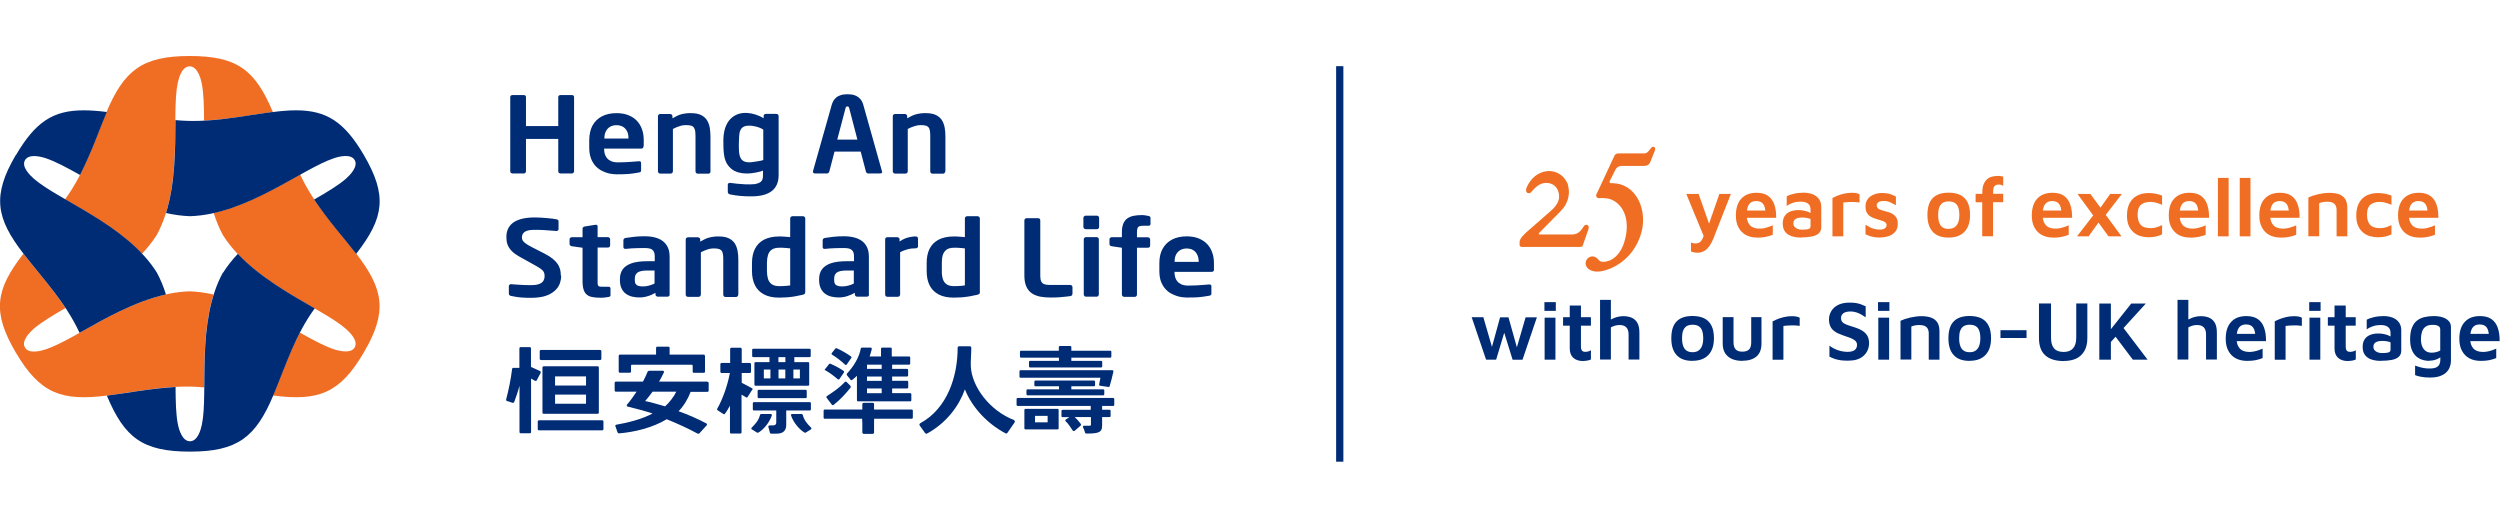 
<svg xmlns="http://www.w3.org/2000/svg" viewBox="0 0 265.6 55" height="55">
  <defs>
    <style>
      .cls-1 {
        fill: #002c76;
      }

      .cls-1, .cls-2 {
        stroke-width: 0px;
      }

      .cls-2 {
        fill: #f06e23;
      }
    </style>
  </defs>
  <g>
    <g>
      <g>
        <path class="cls-2" d="M180.36,26.85c-.13,0-.26-.01-.39-.04-.12-.02-.23-.06-.32-.1v-.94c.09.03.17.05.25.07s.16.02.25.02c.17,0,.31-.04.43-.12.11-.08.21-.21.3-.38.08-.17.15-.39.2-.65l.02.61-1.95-4.72h1.31l1.18,3.36h-.14l1.17-3.36h1.22l-1.84,4.69c-.16.4-.33.71-.51.94-.18.23-.37.39-.57.48-.2.09-.39.14-.59.14Z"/>
        <path class="cls-2" d="M186.68,25.24c-.45,0-.85-.09-1.19-.27-.34-.18-.6-.45-.79-.8-.19-.35-.28-.77-.28-1.27,0-.79.19-1.39.58-1.8.38-.41.92-.62,1.62-.62.5,0,.91.11,1.21.32.31.22.53.52.67.92.14.4.21.87.2,1.42h-3.54l-.09-.77h2.72l-.22.32c-.01-.47-.09-.81-.25-1.02-.15-.2-.4-.31-.74-.31-.21,0-.39.05-.54.14-.15.09-.27.25-.35.46-.08.22-.12.51-.12.89,0,.47.11.82.34,1.07.22.25.57.37,1.03.37.19,0,.37-.02.54-.06.17-.04.33-.09.48-.14.15-.05.27-.1.38-.15v1c-.21.09-.45.16-.72.22-.27.06-.58.09-.92.09Z"/>
        <path class="cls-2" d="M191.34,25.24c-.25,0-.5-.02-.73-.07-.23-.05-.44-.13-.62-.24s-.33-.26-.43-.46c-.11-.19-.16-.44-.16-.73s.06-.56.19-.77c.13-.21.31-.37.56-.48.24-.11.55-.17.9-.17.22,0,.42.02.61.06.19.04.36.09.51.16.15.07.28.14.37.22l.08.63c-.13-.08-.29-.15-.49-.2-.2-.05-.41-.08-.64-.08-.32,0-.56.05-.72.15-.16.1-.24.26-.24.47,0,.15.04.27.13.37.08.1.19.17.33.22.13.05.27.08.42.08.33,0,.57-.02.72-.07.15-.04.22-.14.22-.29v-1.78c0-.29-.09-.51-.28-.64-.19-.13-.45-.2-.79-.2-.26,0-.53.04-.8.13-.27.09-.49.2-.66.34v-1.03c.16-.1.41-.19.74-.27.33-.08.68-.12,1.05-.12.16,0,.32.01.5.04s.34.08.5.14c.16.07.31.16.44.27.13.12.24.26.32.44.08.18.12.39.12.64v2.14c0,.28-.09.5-.27.66-.18.16-.43.27-.75.33-.32.06-.7.1-1.14.1Z"/>
        <path class="cls-2" d="M194.68,25.11v-4.07c.09-.05.24-.13.45-.22.21-.09.46-.17.75-.24.28-.07.57-.1.86-.1.22,0,.39.01.52.05.13.03.23.07.3.12v.86c-.12-.02-.26-.03-.41-.04-.15-.01-.31-.01-.47-.01-.16,0-.32,0-.46.02-.15.01-.28.03-.39.04v3.59h-1.15Z"/>
        <path class="cls-2" d="M199.69,25.24c-.33,0-.61-.04-.84-.1-.23-.07-.45-.15-.66-.25v-1.02c.14.09.29.17.44.26.15.08.32.14.5.19.18.05.37.07.58.07.24,0,.42-.04.54-.14.12-.09.18-.2.18-.34s-.05-.22-.14-.29c-.09-.07-.21-.13-.35-.17-.15-.05-.3-.1-.46-.14-.15-.04-.3-.09-.46-.15-.15-.06-.3-.14-.42-.24-.13-.1-.23-.23-.3-.39-.08-.16-.11-.35-.11-.58,0-.27.05-.5.16-.68.11-.18.25-.34.43-.45.18-.11.37-.2.58-.25.21-.05.42-.07.62-.07.35.01.62.05.84.12.21.07.41.16.6.26v.92c-.2-.11-.41-.22-.61-.31-.2-.09-.43-.14-.68-.14-.24,0-.42.04-.55.12-.13.08-.2.19-.2.34,0,.12.04.23.12.31.08.08.18.14.31.18.13.04.27.08.42.12.15.04.31.09.47.14.16.05.31.12.45.22.14.1.25.22.34.38.09.16.13.37.13.63,0,.35-.1.63-.28.84-.18.21-.42.37-.71.46-.29.09-.6.14-.92.14Z"/>
        <path class="cls-2" d="M207.02,25.24c-.75,0-1.31-.2-1.69-.62-.38-.41-.56-1.01-.56-1.78,0-.83.19-1.43.58-1.81.38-.38.94-.56,1.67-.56.51,0,.93.09,1.27.26.34.17.59.44.76.79.17.35.25.79.25,1.32,0,.77-.2,1.37-.59,1.78-.39.41-.95.62-1.68.62ZM207.02,24.31c.27,0,.48-.06.65-.18.17-.12.29-.29.37-.5.08-.22.12-.48.12-.78,0-.34-.04-.62-.12-.83-.08-.21-.21-.37-.37-.47-.17-.1-.38-.15-.64-.15s-.48.05-.65.16c-.16.11-.28.27-.36.48-.08.22-.11.49-.11.82,0,.48.09.84.26,1.09.17.25.46.37.85.37Z"/>
        <path class="cls-2" d="M210.59,25.11v-3.62h-.7v-.89h.71v-.14c0-.31.03-.56.1-.77.07-.21.16-.38.27-.51.11-.13.24-.24.38-.31.14-.07.29-.11.45-.14.16-.02.32-.04.47-.04.09,0,.19,0,.29.02.1.01.19.03.26.05v1c-.05-.05-.11-.08-.18-.11s-.15-.04-.25-.04c-.08,0-.17,0-.24.02-.08.01-.15.05-.21.1-.06.05-.11.12-.14.22-.03.09-.05.22-.05.38v.26h1.07v.89h-1.08v3.62h-1.15Z"/>
        <path class="cls-2" d="M218.12,25.24c-.45,0-.85-.09-1.19-.27-.34-.18-.6-.45-.79-.8-.19-.35-.28-.77-.28-1.27,0-.79.19-1.39.58-1.8.38-.41.92-.62,1.62-.62.5,0,.91.11,1.21.32.31.22.53.52.67.92.14.4.21.87.2,1.42h-3.54l-.09-.77h2.72l-.22.32c-.01-.47-.09-.81-.25-1.02-.15-.2-.4-.31-.74-.31-.21,0-.39.05-.54.14-.15.09-.27.25-.35.46-.08.22-.12.51-.12.89,0,.47.11.82.34,1.07.22.25.57.37,1.03.37.19,0,.37-.02.54-.06.17-.04.33-.09.48-.14.15-.05.27-.1.38-.15v1c-.21.09-.45.16-.72.22-.27.06-.58.09-.92.09Z"/>
        <path class="cls-2" d="M223.22,23.26l-1.33,1.85h-1.23l2-2.59.55.74ZM225.39,25.11h-1.38l-3.3-4.51h1.37l3.31,4.51ZM222.85,22.49l1.34-1.89h1.24l-2.05,2.66-.54-.77Z"/>
        <path class="cls-2" d="M228.29,25.21c-.3,0-.59-.04-.87-.12-.28-.08-.53-.22-.74-.4-.22-.18-.39-.42-.52-.71-.13-.29-.19-.65-.19-1.06s.06-.81.18-1.11c.12-.31.29-.55.5-.75.21-.19.46-.33.74-.42.28-.09.58-.13.89-.13.24,0,.49.02.74.07s.48.12.68.2v.98c-.21-.09-.41-.16-.62-.22-.21-.06-.42-.09-.64-.09-.42,0-.75.11-.99.31-.24.21-.35.55-.35,1.03s.11.85.32,1.09c.21.24.57.36,1.07.36.22,0,.44-.03.65-.1.21-.07.4-.15.56-.23v.99c-.21.1-.43.18-.66.23-.23.05-.48.08-.76.08Z"/>
        <path class="cls-2" d="M232.67,25.24c-.45,0-.85-.09-1.19-.27-.34-.18-.6-.45-.79-.8-.19-.35-.28-.77-.28-1.27,0-.79.19-1.39.58-1.8.39-.41.93-.62,1.62-.62.5,0,.91.11,1.21.32.31.22.53.52.67.92.14.4.21.87.2,1.42h-3.54l-.09-.77h2.72l-.22.32c-.01-.47-.09-.81-.25-1.02-.15-.2-.4-.31-.74-.31-.21,0-.39.05-.54.14-.15.09-.27.25-.35.46-.08.22-.12.51-.12.89,0,.47.11.82.34,1.07.22.25.57.37,1.03.37.19,0,.37-.02.54-.06.17-.04.33-.09.48-.14.15-.05.27-.1.38-.15v1c-.21.09-.45.16-.72.22s-.58.09-.92.09Z"/>
        <path class="cls-2" d="M236.77,25.11h-1.14v-6.21h1.14v6.21Z"/>
        <path class="cls-2" d="M239.09,25.11h-1.14v-6.21h1.14v6.21Z"/>
        <path class="cls-2" d="M242.29,25.24c-.45,0-.85-.09-1.19-.27-.34-.18-.6-.45-.79-.8-.19-.35-.28-.77-.28-1.27,0-.79.19-1.39.58-1.8.38-.41.92-.62,1.62-.62.5,0,.91.11,1.21.32.31.22.53.52.67.92.14.4.21.87.2,1.42h-3.54l-.09-.77h2.72l-.22.32c-.01-.47-.09-.81-.25-1.02-.16-.2-.4-.31-.74-.31-.2,0-.39.05-.54.14-.15.09-.27.25-.35.46-.08.22-.12.51-.12.89,0,.47.11.82.34,1.07.22.25.57.37,1.03.37.19,0,.37-.02.54-.06.17-.04.33-.09.48-.14.15-.05.27-.1.38-.15v1c-.21.09-.45.16-.72.22-.27.06-.58.09-.92.09Z"/>
        <path class="cls-2" d="M245.24,20.98c.13-.06.28-.12.45-.18.18-.06.37-.11.57-.16.21-.04.41-.08.62-.11.21-.03.41-.04.59-.04.42,0,.78.05,1.06.16.28.11.49.28.64.52.14.24.21.55.21.93v3.01h-1.14v-2.81c0-.11-.01-.22-.05-.33-.03-.1-.08-.2-.15-.28-.07-.08-.17-.14-.3-.19-.13-.04-.29-.07-.49-.07-.15,0-.31.01-.46.04-.16.03-.29.07-.4.12v3.51h-1.15v-4.13Z"/>
        <path class="cls-2" d="M252.65,25.21c-.3,0-.59-.04-.87-.12-.28-.08-.53-.22-.74-.4-.22-.18-.39-.42-.52-.71-.13-.29-.19-.65-.19-1.06s.06-.81.18-1.11c.12-.31.29-.55.5-.75s.46-.33.74-.42c.28-.09.58-.13.9-.13.24,0,.49.02.74.07.25.05.48.12.68.2v.98c-.21-.09-.41-.16-.62-.22-.21-.06-.42-.09-.64-.09-.42,0-.75.11-.99.31-.24.21-.35.55-.35,1.03s.11.85.32,1.09c.22.24.57.36,1.07.36.22,0,.44-.03.65-.1.21-.07.4-.15.56-.23v.99c-.21.1-.43.18-.66.23s-.48.08-.76.08Z"/>
        <path class="cls-2" d="M257.03,25.24c-.45,0-.85-.09-1.19-.27-.34-.18-.6-.45-.79-.8-.19-.35-.28-.77-.28-1.27,0-.79.19-1.39.58-1.8.39-.41.93-.62,1.62-.62.5,0,.91.11,1.21.32.31.22.53.52.67.92.14.4.21.87.2,1.42h-3.54l-.09-.77h2.72l-.22.32c-.01-.47-.09-.81-.25-1.02-.15-.2-.4-.31-.74-.31-.21,0-.39.05-.54.14-.15.09-.27.25-.35.46-.08.22-.12.51-.12.89,0,.47.11.82.34,1.07.22.25.57.37,1.03.37.19,0,.37-.02.54-.06.17-.04.33-.09.48-.14.15-.05.27-.1.38-.15v1c-.21.09-.45.16-.72.22s-.58.09-.92.09Z"/>
      </g>
      <g>
        <path class="cls-2" d="M168.79,24.14c0-.14-.12-.26-.26-.26-.03,0-.05,0-.08.01-.09.03-.13.08-.13.08h0s-.04.05-.04.05c-.04.05-.21.3-.21.3h0c-.18.25-.46.57-1.01.59h-3.5c-.07,0-.11-.09-.06-.14.48-.48.95-.97,1.43-1.45.38-.39.78-.76,1.13-1.18.37-.45.81-1.37.54-2.39,0-.03-.02-.06-.02-.09,0-.01,0-.02,0-.03h0c-.02-.08-.05-.15-.09-.22-.57-1.15-1.58-1.25-2-1.24-.06,0-.13,0-.19.02,0,0,0,0,0,0h0c-.94.12-1.67.77-2.07,1.64-.18.37-.08.55-.03.6.05.06.13.1.22.1.09,0,.16-.02.25-.12.02-.03.04-.05.07-.08.04-.05.1-.11.17-.19.1-.1.23-.23.39-.35,0,0,.13-.12.35-.22,0,0,0,0,0,0,.57-.29,1.65-.19,1.93.86.05.18.06.34.06.48,0,.49-.33.95-.62,1.25-.12.12-.27.25-.44.4-.78.68-2.49,2.18-2.49,2.18,0,0-.29.3-.29.3-.17.18-.36.43-.36.69v.28c0,.12.1.22.22.22h6.26c.11,0,.21-.07.24-.17,0,0,.6-1.7.6-1.72.02-.1.03-.17.03-.17h0s0-.01,0-.02Z"/>
        <path class="cls-2" d="M175.75,15.62s0,0-.01,0c0,0,0,0,0,0-.03-.02-.07-.03-.1-.03-.01,0-.03,0-.04,0,0,0,0,0,0,0-.11.02-.19.14-.3.28,0,0,0,0,0,0-.25.35-.43.42-.56.43h-2.84c-.16,0-.31.1-.38.24l-1.63,3.5s-.29.61-.29.61h0s-.11.28.15.38c.03,0,.07.02.12.02,0,0,.39-.03.78.02.94.09,2.01.95,2.16,2.58,0,.02,0,.04,0,.06,0,0,0,0,0,0,0,0,0,0,0,0,.07.72-.06,1.42-.25,2.01-.03.1-.06.19-.09.27,0,.02-.01.04-.02.05-.45,1.15-1.18,1.54-1.48,1.65-.18.06-.33.09-.43.11-.33.05-.53,0-.68-.17-.17-.21-.4-.39-.68-.39-.43,0-.77.39-.72.82.02.13.07.25.15.36.14.19.34.29.56.36.6.2,1.39-.03,1.96-.27,1.73-.74,2.95-2.31,3.33-4.15.03-.12.05-.25.06-.38.22-1.67-.45-3.64-2.12-4.31-.42-.17-.84-.21-1.28-.21-.19-.04-.1-.23-.1-.23h0c.2-.39.5-1,.59-1.17.13-.26.32-.43.73-.43h2.25c.54,0,.67-.23.75-.45.09-.21.45-1.12.45-1.12.03-.08.05-.16.05-.21,0-.02,0-.04,0-.05,0,0,0,0,0,0,0-.1-.05-.15-.08-.17Z"/>
      </g>
    </g>
    <g>
      <path class="cls-1" d="M157.88,38.21l-1.53-4.51h1.24l1.09,3.75-.35.04,1.04-3.78h.89l1.03,3.68h-.28l1.07-3.68h1.2l-1.53,4.51h-1.05l-1-3.22.2.05-.95,3.16h-1.06Z"/>
      <path class="cls-1" d="M164.08,33.03v-.93h1.21v.93h-1.21ZM164.1,38.21v-4.46h1.15v4.46s-1.15,0-1.15,0Z"/>
      <path class="cls-1" d="M168.22,38.36c-.47,0-.83-.12-1.08-.35-.25-.23-.37-.56-.37-1v-2.41h-.71v-.9h.71v-1.24h1.19v1.24h1.06v.9h-1.06v2.24c0,.18.04.32.11.41.07.09.2.13.38.13.1,0,.2-.02.3-.05.11-.03.19-.07.27-.12v.98c-.12.06-.25.1-.4.12-.14.02-.28.04-.4.04Z"/>
      <path class="cls-1" d="M169.99,38.21v-6.35h1.15v2.62l-.43-.27c.24-.18.52-.33.83-.45.31-.11.62-.17.93-.17.34,0,.64.06.9.17.25.12.45.3.59.55.14.25.21.59.21,1.02v2.87h-1.15v-2.67c0-.34-.08-.58-.24-.75-.16-.17-.4-.25-.72-.25-.16,0-.33.02-.49.07-.16.05-.31.11-.43.18v3.42h-1.15Z"/>
      <path class="cls-1" d="M179.81,38.34c-.75,0-1.31-.2-1.69-.62-.38-.41-.56-1-.56-1.78,0-.83.19-1.43.58-1.81.38-.38.94-.56,1.67-.56.51,0,.93.09,1.27.26.34.18.59.44.76.79.17.35.25.79.25,1.31,0,.78-.2,1.37-.59,1.78-.39.41-.95.62-1.68.62ZM179.81,37.42c.27,0,.48-.06.65-.18.17-.12.29-.29.37-.51.08-.22.12-.48.12-.78,0-.34-.04-.62-.12-.83-.08-.22-.21-.37-.37-.47-.17-.1-.38-.15-.64-.15s-.48.05-.65.16c-.16.11-.28.27-.36.48-.08.21-.11.49-.11.81,0,.48.09.84.26,1.09.18.25.46.38.85.38Z"/>
      <path class="cls-1" d="M185.11,38.34c-.42,0-.79-.07-1.1-.2-.31-.14-.55-.34-.73-.61-.17-.27-.26-.61-.26-1.03v-2.81h1.15v2.69c0,.34.08.58.23.74.15.16.39.24.71.24s.57-.08.72-.24c.15-.16.22-.41.22-.74v-2.69h1.09v2.81c0,.62-.18,1.08-.54,1.38-.36.3-.86.45-1.49.45Z"/>
      <path class="cls-1" d="M188.32,38.21v-4.07c.09-.05.24-.12.45-.21.21-.09.46-.17.75-.24.28-.07.57-.1.86-.1.22,0,.39.02.52.05.13.03.23.07.3.12v.86c-.12-.02-.26-.03-.41-.04-.15-.01-.31-.02-.47-.01-.16,0-.32.01-.46.02-.15.01-.28.03-.39.04v3.59h-1.15Z"/>
      <path class="cls-1" d="M196.42,38.32c-.31,0-.58-.01-.82-.04s-.46-.08-.65-.14c-.2-.07-.39-.15-.59-.25v-1.17c.25.2.55.36.89.48.34.12.69.18,1.05.18.33,0,.57-.07.74-.19.17-.13.25-.31.25-.56,0-.18-.07-.33-.2-.44-.14-.12-.32-.21-.54-.3-.22-.08-.47-.17-.74-.26-.19-.07-.37-.14-.55-.22-.18-.08-.34-.18-.48-.31-.14-.12-.26-.28-.34-.47-.08-.19-.13-.42-.13-.69,0-.22.04-.44.13-.65.09-.22.21-.41.39-.58.18-.17.4-.31.68-.41.28-.1.61-.15,1-.15.24,0,.46.01.64.04.18.03.36.07.53.13.17.06.34.13.53.22v1.17c-.15-.1-.3-.2-.46-.29-.16-.09-.34-.17-.52-.23-.18-.06-.38-.09-.59-.1-.22,0-.41.02-.56.07-.16.05-.28.14-.36.24-.09.11-.13.23-.13.38,0,.19.05.34.15.44.1.11.25.2.44.27.19.07.4.15.65.22.24.07.46.15.67.24.21.09.39.2.55.33.16.13.29.29.38.48.09.19.14.42.14.7,0,.34-.08.64-.24.92-.16.28-.39.5-.7.67-.31.17-.71.26-1.19.26Z"/>
      <path class="cls-1" d="M199.52,33.03v-.93h1.21v.93h-1.21ZM199.55,38.21v-4.46h1.15v4.46s-1.15,0-1.15,0Z"/>
      <path class="cls-1" d="M201.91,34.08c.13-.06.28-.12.45-.18.18-.06.37-.11.57-.16.21-.04.41-.08.62-.11.21-.03.41-.04.59-.04.42,0,.78.06,1.06.17.28.11.49.28.64.52.14.23.21.54.21.93v3h-1.14v-2.81c0-.11-.01-.22-.05-.33-.03-.1-.08-.2-.15-.28-.07-.08-.17-.14-.3-.19-.13-.04-.29-.07-.49-.07-.15,0-.31.01-.46.04-.16.03-.29.07-.4.12v3.51h-1.15v-4.13Z"/>
      <path class="cls-1" d="M209.25,38.34c-.75,0-1.31-.2-1.69-.62-.38-.41-.56-1-.56-1.78,0-.83.19-1.43.58-1.81.38-.38.94-.56,1.67-.56.51,0,.93.09,1.27.26.34.18.59.44.76.79.17.35.25.79.25,1.31,0,.78-.2,1.37-.59,1.78-.39.41-.95.62-1.68.62ZM209.25,37.42c.27,0,.48-.06.65-.18.17-.12.29-.29.37-.51.08-.22.12-.48.12-.78,0-.34-.04-.62-.12-.83-.08-.22-.21-.37-.37-.47-.17-.1-.38-.15-.64-.15s-.48.05-.65.16c-.16.11-.28.27-.36.48-.08.21-.11.49-.11.81,0,.48.09.84.26,1.09.18.25.46.38.85.38Z"/>
      <path class="cls-1" d="M212.53,35.91v-.83h2.77v.83h-2.77Z"/>
      <path class="cls-1" d="M219.28,38.36c-.88,0-1.54-.2-1.99-.61-.45-.4-.67-1.01-.67-1.84v-3.67h1.28v3.64c0,.51.11.89.33,1.14.22.25.55.37,1.01.37.43,0,.76-.12.99-.37.23-.25.35-.63.35-1.14v-3.64h1.18v3.67c0,.55-.1,1.01-.31,1.37-.21.36-.49.63-.86.81-.37.17-.81.26-1.31.26Z"/>
      <path class="cls-1" d="M223.03,38.21v-5.96h1.23v5.96h-1.23ZM224.2,36.39l-.35-.9,2.57-3.24h1.55l-3.77,4.14ZM225.43,34.62l2.73,3.59h-1.57l-2.12-2.82.95-.78Z"/>
      <path class="cls-1" d="M231.34,38.21v-6.35h1.15v2.62l-.43-.27c.24-.18.52-.33.83-.45.31-.11.62-.17.93-.17.35,0,.65.06.9.17.26.12.45.3.59.55.14.25.21.59.21,1.02v2.87h-1.15v-2.67c0-.34-.08-.58-.24-.75-.16-.17-.4-.25-.72-.25-.16,0-.33.02-.49.07-.16.05-.31.11-.43.18v3.42h-1.15Z"/>
      <path class="cls-1" d="M238.72,38.34c-.45,0-.85-.09-1.19-.27-.34-.18-.6-.45-.79-.8-.19-.35-.28-.78-.28-1.27,0-.79.19-1.39.58-1.8.38-.42.92-.62,1.62-.62.5,0,.91.11,1.21.32.31.21.53.52.67.92.14.4.21.87.2,1.42h-3.54l-.09-.77h2.72l-.22.32c-.01-.47-.09-.81-.25-1.01-.16-.21-.4-.31-.74-.31-.2,0-.39.04-.54.14-.15.09-.27.25-.35.46-.08.21-.12.51-.12.88,0,.47.11.82.34,1.07.22.25.57.37,1.03.37.19,0,.37-.02.54-.06.17-.04.33-.08.48-.14.15-.05.27-.1.38-.15v1c-.21.09-.45.16-.72.22-.27.06-.58.08-.92.08Z"/>
      <path class="cls-1" d="M241.67,38.21v-4.07c.08-.05.23-.12.45-.21.21-.09.46-.17.75-.24s.57-.1.86-.1c.22,0,.39.02.52.05.13.03.23.07.3.12v.86c-.12-.02-.26-.03-.41-.04-.16-.01-.31-.02-.47-.01-.16,0-.31.01-.46.02-.15.01-.28.03-.39.04v3.59h-1.15Z"/>
      <path class="cls-1" d="M245.33,33.03v-.93h1.21v.93h-1.21ZM245.36,38.21v-4.46h1.15v4.46s-1.15,0-1.15,0Z"/>
      <path class="cls-1" d="M249.47,38.36c-.47,0-.83-.12-1.08-.35-.25-.23-.37-.56-.37-1v-2.41h-.71v-.9h.71v-1.24h1.19v1.24h1.06v.9h-1.06v2.24c0,.18.04.32.11.41.07.09.2.13.38.13.1,0,.2-.02.31-.05.11-.03.19-.07.27-.12v.98c-.12.06-.25.1-.39.12-.14.02-.28.04-.4.04Z"/>
      <path class="cls-1" d="M252.95,38.34c-.26,0-.5-.02-.73-.07s-.44-.12-.62-.24c-.18-.11-.32-.26-.43-.45-.11-.2-.16-.44-.16-.73,0-.31.06-.56.19-.77.13-.21.31-.37.56-.48.24-.11.55-.17.9-.17.22,0,.42.02.61.06.19.04.36.09.51.16.15.07.28.14.37.21l.08.63c-.13-.08-.29-.15-.48-.2-.2-.05-.41-.07-.64-.07-.32,0-.56.05-.72.15-.16.1-.24.26-.24.47,0,.15.04.27.13.37.08.1.19.17.33.22s.27.08.42.08c.33,0,.57-.02.72-.07.15-.04.22-.14.22-.29v-1.78c0-.29-.09-.5-.28-.64-.19-.14-.45-.2-.79-.2-.26,0-.53.04-.8.13-.27.09-.49.2-.66.34v-1.03c.16-.1.41-.19.74-.27.33-.08.68-.12,1.05-.12.16,0,.32.01.5.04.18.03.34.08.5.14.16.07.31.16.44.27.13.12.24.26.32.44.08.18.12.39.12.64v2.14c0,.28-.09.5-.27.66-.18.16-.43.27-.75.33-.32.06-.7.09-1.13.09Z"/>
      <path class="cls-1" d="M258.08,38.34c-.43-.01-.8-.1-1.1-.28-.3-.17-.53-.42-.69-.76-.16-.33-.24-.74-.24-1.22,0-.51.06-.93.19-1.25.13-.33.3-.58.53-.76.23-.18.49-.31.8-.38.31-.07.63-.11.98-.11s.67.04.95.13c.28.09.49.22.65.39.16.17.24.39.24.66v3.52c0,.28-.05.52-.14.75-.09.23-.23.42-.41.58-.18.16-.42.28-.69.37-.28.09-.61.13-1,.13-.36,0-.67-.03-.94-.08-.27-.05-.48-.11-.63-.18v-1.01c.09.04.22.08.38.13.16.05.34.1.54.13.2.04.4.05.6.05.32,0,.57-.04.73-.12.17-.08.28-.2.34-.33.06-.14.09-.28.09-.45v-.71l.26.2c-.1.12-.23.21-.38.3-.15.09-.31.16-.49.21-.18.05-.37.07-.57.07ZM258.33,37.47c.16,0,.32-.02.48-.06.16-.04.31-.09.44-.17v-2.22c0-.15-.04-.25-.11-.32-.08-.07-.18-.12-.3-.15-.12-.03-.26-.04-.4-.04-.32,0-.57.07-.75.2-.18.13-.3.31-.38.55-.07.23-.11.49-.11.78,0,.44.1.78.29,1.04.19.26.47.39.84.39Z"/>
      <path class="cls-1" d="M263.54,38.34c-.45,0-.85-.09-1.19-.27-.34-.18-.6-.45-.79-.8-.19-.35-.28-.78-.28-1.27,0-.79.19-1.39.58-1.8.38-.42.92-.62,1.62-.62.5,0,.91.11,1.21.32.31.21.53.52.67.92.14.4.21.87.2,1.42h-3.54l-.09-.77h2.72l-.22.32c-.01-.47-.09-.81-.25-1.01-.16-.21-.4-.31-.74-.31-.2,0-.39.04-.54.14-.15.09-.27.25-.35.46-.08.21-.12.51-.12.88,0,.47.11.82.34,1.07.22.25.57.37,1.03.37.19,0,.37-.02.54-.06.17-.04.33-.08.48-.14.15-.05.27-.1.38-.15v1c-.21.09-.45.16-.72.22-.27.06-.58.08-.92.08Z"/>
    </g>
  </g>
  <g>
    <g>
      <path class="cls-2" d="M11.3,11.96c-1.36,3.25-2.31,6.37-4.39,9.22,2.6,1.5,5.83,3.31,8.17,5.78.59-.62,1.12-1.28,1.57-1.99,2.86-5.25,1.52-12.72,2.23-16.14.12-.57.45-1.78,1.27-1.78.82,0,1.17,1.25,1.28,1.8.21,1.02.24,2.4.25,3.97,2.87-.18,5.23-.66,7.31-.92-1.88-4.47-3.78-5.95-8.84-5.95s-6.98,1.54-8.86,6.01M22.71,22.64c.25.81.57,1.59.97,2.33,3.18,5.07,10.43,7.66,13.07,9.97.44.39,1.33,1.27.93,1.97-.4.7-1.68.37-2.22.19-1-.33-2.23-1-3.62-1.77-1.27,2.53-2.02,4.79-2.84,6.69,4.87.63,7.12-.25,9.65-4.57,2.54-4.32,2.14-6.72-.85-10.56-2.17-2.79-4.44-5.16-5.91-8.35-2.62,1.47-5.83,3.32-9.18,4.08M1.69,37.47c2.54,4.32,4.84,5.18,9.71,4.55,3.53-.46,6.76-1.21,10.29-.86.02-2.97,0-6.63,1-9.87-.84-.19-1.68-.31-2.54-.34-6.05.18-11.94,5.07-15.3,6.17-.56.18-1.79.5-2.2-.2-.41-.7.51-1.62.94-2,.8-.69,2-1.4,3.37-2.2-1.59-2.36-3.2-4.13-4.47-5.77-2.99,3.84-3.34,6.2-.81,10.51"/>
      <path class="cls-1" d="M1.69,16.45c-2.54,4.32-2.14,6.72.85,10.56,2.17,2.78,4.44,5.16,5.91,8.35,2.62-1.47,5.82-3.32,9.18-4.08-.25-.81-.57-1.59-.97-2.33-3.18-5.07-10.43-7.66-13.07-9.97-.44-.39-1.34-1.28-.93-1.97.41-.7,1.68-.38,2.23-.19,1,.33,2.23,1,3.62,1.77,1.28-2.53,2.03-4.79,2.84-6.69-.91-.12-1.72-.18-2.47-.18-3.25,0-5.12,1.24-7.18,4.75M28.94,11.9c-3.53.46-6.76,1.21-10.3.86-.02,2.97,0,6.63-1,9.87.84.19,1.69.31,2.54.34,6.05-.18,11.95-5.06,15.3-6.16.56-.19,1.79-.5,2.2.19.41.7-.51,1.62-.94,2-.8.69-1.99,1.41-3.37,2.2,1.59,2.36,3.2,4.12,4.47,5.77,2.99-3.84,3.33-6.2.81-10.51-2.06-3.51-3.96-4.74-7.2-4.74-.76,0-1.59.07-2.51.19M23.68,28.96c-2.86,5.25-1.52,12.72-2.23,16.14-.12.57-.45,1.78-1.27,1.78-.82,0-1.17-1.24-1.28-1.8-.21-1.02-.24-2.4-.25-3.97-2.87.18-5.22.67-7.3.92,1.88,4.47,3.78,5.95,8.84,5.95s6.98-1.54,8.86-6.01c1.36-3.24,2.31-6.37,4.39-9.21-2.6-1.5-5.83-3.31-8.17-5.79-.59.62-1.12,1.28-1.57,2"/>
      <path class="cls-1" d="M100.44,18.19v-3.66c0-.36-.02-.69-.08-.99-.06-.3-.16-.57-.31-.8-.15-.22-.37-.4-.64-.53-.28-.13-.63-.19-1.06-.19-.2,0-.38,0-.55.03-.16.02-.32.05-.47.09-.15.04-.3.09-.46.17-.15.07-.31.16-.49.26v-.23c0-.07-.03-.12-.07-.16-.04-.04-.1-.06-.17-.07h-1.05c-.07,0-.13.03-.17.07-.04.04-.07.1-.07.16v5.87c0,.06.03.12.07.16.05.05.1.07.17.07h1.11c.07,0,.13-.02.17-.07.04-.05.07-.1.07-.16v-4.51c.25-.13.49-.23.72-.3.23-.08.44-.11.65-.11.23,0,.41.02.55.06.14.04.24.11.31.21.07.09.11.23.13.39.02.16.04.36.03.61v3.66c0,.06.03.12.07.16.04.05.1.07.17.07h1.11c.07,0,.13-.02.17-.07.05-.05.07-.1.07-.16M91.08,14.83h-2.13l.88-3.34c.01-.07.04-.11.06-.14.02-.03.07-.04.13-.04.06,0,.1,0,.13.04.03.03.05.07.07.14l.87,3.34ZM93.7,18.24s0-.01,0-.02c0-.01,0-.02,0-.03l-1.98-7.04c-.07-.26-.18-.47-.31-.62-.14-.15-.28-.26-.44-.34-.17-.08-.33-.13-.49-.15-.16-.02-.3-.03-.44-.03s-.28.01-.44.03c-.16.03-.32.07-.49.15-.16.07-.31.19-.44.34-.13.16-.24.37-.31.62l-1.99,7.04s0,.02,0,.03c0,.01,0,.02,0,.02,0,.06.02.11.06.14.04.03.09.05.15.05h1.28c.06,0,.11-.02.15-.06.04-.03.07-.08.09-.13l.56-2.13h2.78l.56,2.13s.04.1.08.13c.04.04.09.06.15.06h1.28c.06,0,.11-.02.16-.05.04-.03.06-.08.06-.14M75.48,18.19v-3.66c0-.36-.03-.69-.08-.99-.06-.3-.16-.57-.31-.8-.15-.22-.36-.4-.64-.53-.27-.13-.63-.19-1.06-.19-.2,0-.38,0-.54.03-.17.02-.33.05-.47.09-.15.04-.3.09-.45.17-.15.07-.32.16-.49.26v-.23c0-.07-.03-.12-.07-.16-.05-.04-.11-.06-.17-.07h-1.06c-.07,0-.12.03-.17.07-.04.04-.07.1-.07.16v5.87c0,.06.03.12.07.16.05.05.11.07.17.07h1.11c.07,0,.13-.02.17-.07.04-.05.07-.1.07-.16v-4.51c.25-.13.49-.23.72-.3.22-.08.44-.11.65-.11.23,0,.42.02.56.06.14.04.24.11.3.21.07.09.12.23.14.39.02.16.03.36.03.61v3.66c0,.06.03.12.07.16.05.05.11.07.17.07h1.12c.07,0,.12-.02.17-.07.04-.05.07-.1.07-.16M66.78,14.72h-2.57v-.04c0-.3.06-.55.17-.75.11-.21.26-.36.45-.47.2-.11.42-.16.67-.16s.48.06.67.16c.19.11.34.27.44.47.11.2.16.45.16.75v.04ZM68.39,15.5v-.63c0-.42-.06-.8-.19-1.15-.12-.34-.31-.65-.55-.9-.24-.25-.55-.45-.91-.59-.36-.14-.77-.21-1.24-.21-.62,0-1.14.12-1.57.35-.43.23-.76.56-.99.98-.22.42-.33.93-.34,1.52v.83c0,.45.07.82.19,1.14.12.32.29.59.49.81.21.21.44.39.69.51.25.13.51.22.78.28.27.05.53.08.77.08.27,0,.5,0,.72-.01.2,0,.39-.02.57-.03.17-.02.34-.04.51-.06.17-.02.35-.05.54-.09.11-.01.18-.05.21-.09.03-.04.05-.11.04-.2v-.74c0-.05-.02-.1-.06-.13-.04-.02-.09-.04-.15-.04h-.04c-.17.01-.37.03-.61.05-.23.02-.49.03-.76.05-.28,0-.56.02-.86.02-.28,0-.53-.05-.71-.13-.19-.09-.34-.2-.45-.34-.1-.14-.18-.29-.23-.46-.04-.16-.06-.33-.06-.5v-.03h3.94c.09,0,.15-.03.19-.07.04-.05.06-.12.06-.21M60.99,18.2v-7.9c0-.06-.03-.11-.07-.15-.05-.04-.1-.05-.17-.05h-1.2c-.07,0-.13.02-.17.05-.04.04-.07.09-.07.15v3.09h-3.43v-3.09c0-.06-.03-.11-.07-.15-.04-.04-.1-.05-.17-.05h-1.19c-.07,0-.12.02-.17.05-.04.04-.07.09-.07.15v7.9c0,.06.03.12.07.16.05.04.1.06.17.07h1.19c.07,0,.13-.02.17-.07.05-.04.07-.1.07-.16v-3.44h3.43v3.44c0,.06.03.12.07.16.05.04.1.06.17.07h1.2c.07,0,.12-.02.17-.07.05-.04.07-.1.07-.16M78.85,17.01c-.43-.37-.35-1.38-.35-1.89.02-.37,0-.92.15-1.27.18-.41.57-.52,1.02-.5.16,0,.92.08,1.42.42v3.23c-.19.1-.89.17-1.1.21-.36.07-.86.06-1.14-.2M81.15,12.58c-.56-.36-1.22-.55-1.77-.58-.69-.04-1.3.15-1.78.64-.25.26-.43.58-.56.96-.12.38-.19.83-.19,1.34,0,.47,0,.94.06,1.42.08.64.28,1.14.78,1.57.41.35,1.02.52,1.81.5.35,0,1.29-.16,1.56-.31v.55c0,.29-.07.57-.35.72-.13.08-.31.13-.52.17-.23.03-.75.04-1.05.02-.54-.02-1.04-.08-1.56-.15-.15-.02-.26.07-.26.19v.73c0,.13.04.25.22.3.75.16,1.55.22,2.31.21.96,0,1.68-.2,2.15-.57.48-.38.72-.94.72-1.67v-6.28c0-.16-.09-.24-.28-.24h-1.06c-.15,0-.25.09-.25.2v.29Z"/>
      <path class="cls-1" d="M116.74,31.29v-5.87c0-.07-.02-.12-.07-.16-.05-.04-.11-.06-.17-.07h-1.12c-.07,0-.12.03-.17.07-.05.04-.07.1-.07.16v5.87c0,.06.03.12.07.16.04.05.1.07.17.07h1.12c.07,0,.13-.02.17-.07.04-.05.07-.1.07-.16M116.77,24.12v-.98c0-.07-.03-.12-.07-.16-.05-.04-.1-.06-.17-.07h-1.18c-.07,0-.13.03-.17.07-.05.04-.08.1-.08.16v.98c0,.07.03.12.08.16.05.04.11.06.17.07h1.18c.07,0,.12-.03.17-.07.04-.04.07-.09.07-.16M113.94,31.22v-.72c0-.06-.03-.12-.07-.16-.04-.04-.1-.06-.17-.07h-2.23c-.23,0-.42-.03-.56-.09-.14-.06-.23-.16-.3-.3-.06-.14-.09-.33-.09-.58v-5.9c0-.06-.03-.11-.07-.16-.04-.04-.1-.06-.17-.06h-1.2c-.07,0-.12.02-.17.06-.05.05-.07.1-.08.16v5.9c0,.47.08.86.22,1.17.14.3.34.54.59.7.25.17.55.28.89.35.34.06.71.09,1.1.09.16,0,.35,0,.54-.01.2,0,.4-.02.6-.04.2-.01.37-.03.54-.05.16-.02.29-.03.38-.05.09-.02.15-.04.19-.08.04-.03.05-.09.05-.16M122.23,23.78v-.66s-.03-.09-.07-.12c-.05-.03-.09-.05-.15-.06-.11-.02-.23-.04-.34-.06-.11-.02-.24-.03-.38-.03-.32,0-.6.03-.86.08-.26.05-.48.15-.67.28-.18.13-.32.31-.42.55-.1.24-.15.53-.15.89v.55h-1.08c-.07,0-.12.03-.17.07-.05.04-.07.1-.07.16v.52c0,.06.03.11.07.14.05.03.1.06.17.07l1.08.16v4.99c0,.06.03.12.08.16.05.05.11.07.18.07h1.1c.07,0,.13-.02.17-.07.04-.05.07-.1.07-.16v-4.99h1.16c.07,0,.13-.02.17-.06.04-.04.07-.09.07-.15v-.67c0-.07-.03-.12-.07-.16-.05-.04-.11-.06-.17-.07h-1.16v-.55c0-.18.02-.32.06-.42.03-.1.11-.17.22-.21.1-.03.25-.05.44-.05h.54s.08-.01.12-.04c.04-.03.05-.08.06-.15M128.97,28.59v-.63c0-.42-.06-.81-.19-1.15-.12-.34-.31-.65-.55-.9-.24-.25-.55-.45-.91-.59-.36-.14-.77-.21-1.24-.21-.62,0-1.14.12-1.58.35-.43.23-.76.56-.99.98-.23.42-.34.93-.34,1.52v.83c0,.45.06.82.18,1.14.13.32.29.59.5.81.21.22.44.39.7.51.26.13.51.22.78.28.27.05.53.08.77.08.28,0,.51,0,.72-.01.21,0,.4-.02.57-.03.17-.02.35-.04.51-.06.17-.02.35-.05.55-.09.11-.01.18-.05.21-.09.03-.04.05-.11.04-.2v-.74c0-.05-.02-.1-.06-.13-.04-.02-.1-.04-.16-.04h-.03c-.17.01-.37.03-.61.05-.23.02-.49.03-.76.05-.28,0-.56.02-.86.02-.29,0-.53-.05-.71-.13-.19-.09-.34-.2-.45-.34-.11-.14-.18-.29-.22-.46-.04-.16-.06-.33-.06-.5v-.03h3.95c.09,0,.14-.03.19-.07.04-.05.06-.12.06-.21M127.36,27.82h-2.57v-.04c0-.3.06-.55.16-.75.12-.21.27-.36.46-.47.2-.11.42-.16.67-.16s.48.05.66.16c.19.11.34.27.44.47.11.2.16.45.17.75v.04ZM102.51,30.32c-.08.02-.19.03-.31.04-.12.01-.26.02-.41.03-.15,0-.29.01-.44.01-.34,0-.61-.07-.8-.21-.19-.14-.32-.33-.39-.57-.07-.24-.11-.52-.1-.83v-.86c0-.31.03-.59.1-.83.08-.24.21-.43.39-.57.19-.14.46-.21.8-.21.1,0,.22,0,.35,0,.14,0,.27.02.42.03.14.01.27.03.39.04v3.92ZM104.1,31.02v-7.82c0-.06-.02-.11-.07-.16-.05-.04-.1-.06-.17-.07h-1.11c-.07,0-.13.03-.17.07-.04.04-.07.09-.07.16v1.99c-.23-.02-.44-.04-.64-.05-.21-.02-.38-.02-.53-.02-.65,0-1.18.12-1.62.34-.43.23-.75.55-.96.97-.21.42-.31.93-.31,1.51v.86c0,.59.1,1.09.31,1.51.21.42.53.74.96.97.43.23.97.34,1.62.34.26,0,.53-.01.81-.03.28-.02.55-.06.83-.1.28-.05.54-.1.79-.16.09-.02.16-.04.21-.07.05-.03.08-.06.1-.09.02-.03.02-.08.02-.14M97.53,26.15v-.81c0-.06-.03-.11-.07-.16-.05-.04-.1-.06-.17-.06-.16,0-.34.01-.53.05-.19.03-.39.08-.59.16-.2.08-.4.19-.6.33v-.23c0-.07-.03-.12-.07-.16-.04-.04-.1-.06-.17-.07h-1.05c-.07,0-.13.03-.18.07-.04.04-.06.1-.06.16v5.87c0,.06.02.12.06.16.05.05.1.07.18.07h1.11c.07,0,.12-.02.17-.07.04-.05.07-.1.07-.16v-4.51c.25-.13.51-.23.78-.3.27-.08.56-.11.89-.11.07,0,.13-.03.17-.07.04-.04.07-.1.07-.16M90.72,30.12c-.18.09-.37.17-.58.22-.22.06-.43.09-.65.09-.2,0-.37-.02-.49-.06-.13-.04-.23-.11-.29-.21-.06-.1-.09-.24-.09-.43v-.04c0-.16.01-.29.05-.41.04-.12.11-.22.2-.3.1-.08.24-.14.41-.18.18-.04.4-.06.67-.06h.76v1.38ZM92.31,31.3v-4.04c0-.48-.1-.88-.31-1.2-.2-.32-.5-.56-.9-.72-.4-.16-.88-.24-1.45-.24-.42,0-.8.02-1.14.06-.34.04-.63.08-.88.12-.08.02-.14.04-.17.09-.04.04-.06.09-.06.15v.72c0,.08.02.13.06.16.04.03.09.04.16.04h.06c.14-.02.31-.03.52-.05.21,0,.44-.02.69-.03.25,0,.51-.01.77-.01.24,0,.43.02.59.07.16.06.28.15.36.28.08.13.12.31.12.56v.49h-.76c-.7,0-1.27.07-1.7.22-.43.15-.75.37-.95.65-.21.29-.3.65-.3,1.07v.04c0,.38.07.69.19.93.12.24.28.43.48.57.21.14.43.24.67.29.25.06.5.08.75.08.29,0,.58-.04.87-.13.28-.08.56-.21.84-.36v.18c0,.06.03.12.07.16.05.04.1.06.17.07h1.03c.07,0,.12-.02.17-.07.04-.04.07-.1.07-.16M83.95,30.32c-.08.02-.18.03-.3.04-.13.01-.27.02-.42.03-.14,0-.3.01-.45.01-.34,0-.6-.07-.8-.21-.18-.14-.32-.33-.39-.57-.07-.24-.11-.52-.11-.83v-.86c0-.31.04-.59.11-.83.07-.24.2-.43.39-.57.2-.14.46-.21.8-.21.1,0,.22,0,.36,0,.14,0,.28.02.42.03.14.01.27.03.39.04v3.92ZM85.55,31.02v-7.82c0-.06-.03-.11-.07-.16-.05-.04-.1-.06-.17-.07h-1.12c-.07,0-.13.03-.17.07-.04.04-.07.09-.07.16v1.99c-.22-.02-.44-.04-.64-.05-.2-.02-.37-.02-.52-.02-.65,0-1.18.12-1.62.34-.43.23-.75.55-.96.97-.21.42-.32.93-.32,1.51v.86c0,.59.11,1.09.32,1.51.21.42.53.74.96.97.43.23.96.34,1.62.34.26,0,.54-.01.81-.03.28-.02.56-.06.83-.1.28-.05.54-.1.79-.16.09-.02.16-.04.21-.07.05-.03.08-.06.09-.09.02-.03.02-.08.02-.14M78.44,31.29v-3.66c0-.36-.02-.69-.08-.99-.06-.3-.16-.57-.31-.8-.15-.22-.36-.4-.64-.53-.27-.13-.63-.19-1.06-.19-.19,0-.38,0-.54.03-.16.02-.32.05-.47.09-.15.04-.31.09-.46.17-.15.07-.32.16-.49.26v-.23c0-.07-.03-.12-.07-.16-.05-.04-.11-.06-.17-.07h-1.05c-.07,0-.13.03-.18.07-.05.04-.07.1-.07.16v5.87c0,.06.02.12.07.16.05.05.11.07.18.07h1.11c.07,0,.12-.02.17-.07.05-.05.07-.1.08-.16v-4.51c.25-.13.49-.23.71-.3.23-.08.45-.11.65-.11.23,0,.41.02.55.06.14.04.24.11.31.21.07.09.11.23.13.39.03.16.03.36.03.61v3.66c0,.06.03.12.07.16.04.05.1.07.17.07h1.11c.07,0,.13-.02.17-.07.04-.05.07-.1.07-.16M69.54,30.12c-.18.09-.37.17-.58.22-.22.06-.43.09-.65.09-.2,0-.37-.02-.49-.06-.13-.04-.22-.11-.29-.21-.06-.1-.09-.24-.09-.43v-.04c0-.16.02-.29.05-.41.04-.12.11-.22.21-.3.1-.08.23-.14.41-.18.17-.04.4-.06.67-.06h.76v1.38ZM71.14,31.3v-4.04c0-.48-.1-.88-.31-1.2-.21-.32-.5-.56-.9-.72-.4-.16-.88-.24-1.45-.24-.42,0-.8.02-1.14.06-.35.04-.64.08-.88.12-.08.02-.14.04-.17.09-.04.04-.06.09-.06.15v.72c0,.08.02.13.07.16.04.03.09.04.15.04h.06c.13-.02.31-.03.52-.05.21,0,.44-.02.69-.03.25,0,.51-.01.77-.01.24,0,.43.02.6.07.16.06.27.15.35.28.08.13.12.31.12.56v.49h-.76c-.7,0-1.27.07-1.7.22-.43.15-.75.37-.95.65-.2.29-.3.65-.29,1.07v.04c0,.38.06.69.18.93.12.24.28.43.48.57.21.14.43.24.67.29.25.06.5.08.75.08.29,0,.58-.04.86-.13.29-.08.57-.21.84-.36v.18c0,.06.02.12.07.16.05.04.11.06.17.07h1.03c.07,0,.13-.02.17-.07.05-.04.07-.1.07-.16M64.86,31.34v-.71c0-.06-.03-.1-.07-.13-.04-.03-.11-.04-.19-.04h-.64c-.14,0-.25,0-.32-.04-.07-.03-.11-.09-.13-.18-.02-.09-.03-.22-.02-.41v-3.53h1.09c.07,0,.12-.02.17-.06.04-.04.07-.1.07-.16v-.66c0-.07-.03-.12-.07-.16-.05-.04-.1-.06-.17-.07h-1.09v-1.15c0-.05-.02-.1-.06-.12-.04-.03-.08-.04-.13-.04h-.04l-1.13.18c-.07.01-.13.03-.17.08-.04.04-.07.09-.07.15v.91h-1.14c-.07,0-.12.03-.17.07-.05.04-.07.1-.07.16v.5c0,.06.03.11.07.15.04.04.1.06.17.08l1.14.16v3.53c0,.38.04.68.11.91.08.24.19.42.34.54.15.13.35.22.6.26.24.05.54.07.88.07.13,0,.27,0,.4-.02.14-.01.27-.03.42-.06.08,0,.14-.03.17-.07.04-.03.06-.08.06-.13M59.58,29.27c0-.22-.02-.43-.07-.64-.06-.2-.14-.4-.27-.59-.13-.19-.3-.37-.52-.55-.22-.18-.49-.35-.82-.52l-1.46-.75c-.26-.13-.46-.26-.6-.36-.14-.11-.25-.21-.31-.31-.06-.1-.08-.21-.08-.33,0-.25.1-.45.3-.59.21-.14.53-.21.97-.21.39,0,.79,0,1.19.03.4.02.8.05,1.2.09h.02c.06,0,.11-.02.15-.06.04-.03.06-.08.06-.14v-.83c0-.06-.02-.11-.06-.14-.04-.04-.09-.06-.15-.07-.11-.02-.25-.05-.43-.07-.17-.02-.37-.04-.59-.06-.21-.02-.44-.04-.66-.05-.22-.01-.44-.02-.64-.02-.56,0-1.03.06-1.42.16-.39.11-.7.25-.93.44-.24.19-.41.42-.51.67-.11.26-.16.55-.15.86,0,.26.03.51.12.75.08.23.23.46.44.68.21.22.5.42.87.63l1.6.89c.26.14.47.27.62.38.15.11.26.22.32.34.06.11.09.24.09.38,0,.22-.04.4-.13.55-.08.15-.24.26-.44.34-.21.08-.49.12-.84.12-.09,0-.21,0-.35,0-.14,0-.29-.01-.46-.01-.16,0-.33-.02-.5-.03-.17-.01-.32-.02-.47-.03-.15-.01-.27-.02-.36-.03h-.02c-.06,0-.12.02-.16.06-.05.04-.07.09-.07.15v.81c0,.06.03.11.07.15.04.04.1.07.16.08.19.04.4.08.61.11.22.03.45.06.7.07.25.02.53.02.83.02.48,0,.9-.05,1.27-.13.35-.09.66-.21.9-.37.25-.15.44-.33.6-.53.15-.2.26-.41.32-.64.07-.23.1-.45.1-.68"/>
      <path class="cls-1" d="M109.96,44.87h1.34v-.69h-1.34v.69ZM112.51,41.36v-.32h-2.5c-.07,0-.12-.05-.12-.12v-.37c0-.06.05-.12.12-.12h6.21c.07,0,.12.05.12.12v.37c0,.06-.05.12-.12.12h-2.4v.32h3.38c.07,0,.12.05.12.12v.4c0,.06-.05.12-.12.12h-8.03c-.06,0-.12-.05-.12-.12v-.4c0-.06.05-.12.12-.12h3.35ZM112.35,45.62h-3.4c-.07,0-.12-.05-.12-.12v-1.94c0-.07.05-.12.12-.12h3.4c.07,0,.12.05.12.12v1.94c0,.07-.05.12-.12.12M112.49,38h-4.01c-.07,0-.12-.05-.12-.12v-.5c0-.07.05-.12.12-.12h4.01v-.38c0-.07.05-.12.12-.12h1.09c.07,0,.12.05.12.12v.38h4.13c.07,0,.12.05.12.12v.5c0,.07-.05.12-.12.12h-4.13v.34h3.16c.07,0,.12.05.12.12v.46c0,.07-.05.12-.12.12h-7.54c-.07,0-.12-.05-.12-.12v-.46c0-.07.05-.12.12-.12h3.06v-.34ZM116.77,40.85c.05-.21.09-.45.14-.72h-8.48c-.07,0-.12-.05-.12-.12v-.56c0-.07.05-.12.12-.12h9.74c.08,0,.13.07.12.14-.12.52-.27,1.16-.4,1.56-.02.05-.07.09-.13.08l-.89-.13c-.07,0-.11-.07-.1-.14M117.09,43.12v.41h.78c.06,0,.12.05.12.11v.56c0,.06-.05.11-.12.11h-.78v.83c0,.46-.08.67-.43.8-.31.11-.73.12-1.27.12-.05,0-.1-.04-.11-.09-.05-.18-.13-.39-.22-.58-.04-.08.02-.17.11-.16.25,0,.5,0,.57,0,.11,0,.16-.02.16-.12v-.8h-1.73c.23.19.48.51.64.71.06.07.05.17-.03.22l-.61.53c-.07.05-.16.03-.21-.04-.18-.24-.47-.75-.74-.97-.06-.05-.06-.14,0-.18l.39-.26h-.72c-.06,0-.12-.05-.12-.11v-.56c0-.06.05-.11.12-.11h2.99v-.41h-7.76c-.06,0-.12-.05-.12-.12v-.61c0-.06.05-.12.12-.12h10.14c.06,0,.12.05.12.12v.61c0,.06-.05.12-.12.12h-1.18Z"/>
      <path class="cls-1" d="M107.75,44.63c-2.6-.98-4.51-3.56-4.61-5.69-.03-.59.05-1.32.05-1.98,0-.05-.01-.1-.05-.13-.02-.03-.06-.04-.12-.04h-1.1c-.06,0-.1,0-.13.03-.04.03-.05.07-.05.14,0,2.99-1.07,6.43-3.98,8.01-.04.02-.06.06-.08.1,0,.05,0,.1.03.14l.56.78s.07.08.11.09c.04,0,.08,0,.13-.03,2.06-1.13,3.38-2.94,4-4.68.79,1.98,2.45,3.68,4.29,4.65.05.03.1.04.13.03.04,0,.07-.03.1-.07l.76-1.1c.04-.05.04-.11.02-.15-.02-.03-.04-.06-.08-.08"/>
      <path class="cls-1" d="M63.98,44.65h-6.72c-.07,0-.13.06-.13.13v.81c0,.07.06.13.13.13h6.72c.07,0,.13-.06.13-.13v-.81c0-.07-.06-.13-.13-.13"/>
      <path class="cls-1" d="M57.47,38.25h6.29c.07,0,.13-.06.13-.13v-.81c0-.07-.06-.13-.13-.13h-6.29c-.07,0-.13.06-.13.13v.81c0,.07.06.13.13.13"/>
      <path class="cls-1" d="M57.43,39.48s-.04-.06-.08-.07c-.27-.13-.66-.3-.94-.43v-1.96c0-.05-.01-.09-.04-.11-.02-.02-.06-.03-.11-.03h-.94c-.05,0-.09.01-.11.04-.02.02-.03.06-.03.11v2.05h-.62c-.05,0-.09,0-.12.04-.02.02-.03.06-.04.11-.11.99-.38,2.26-.62,3.18-.02.05-.02.09,0,.12.01.03.04.06.07.07l.59.19s.08.02.11,0c.03-.02.06-.04.08-.08.14-.37.44-1.24.56-1.73v4.9c0,.05.01.09.04.12.02.02.06.03.1.03h.94c.05,0,.1-.01.12-.04.02-.02.03-.06.03-.1v-5.67l.4.23s.08.03.11.02c.04,0,.07-.03.09-.06l.42-.8s.02-.08,0-.12"/>
      <path class="cls-1" d="M62.26,40.96h-3.29v-.97h3.29v.97ZM62.26,42.89h-3.29v-.97h3.29v.97ZM57.77,38.92c-.05,0-.09.01-.11.04-.02.02-.03.06-.03.1v4.76s0,.08.03.1c.02.03.06.04.11.04h5.7c.05,0,.09-.01.12-.04.02-.02.03-.06.03-.1v-4.76s0-.07-.02-.1c-.02-.03-.06-.05-.12-.05h-5.7Z"/>
      <path class="cls-1" d="M70.66,43.17c-.65-.17-1.52-.46-2.12-.56.26-.3.53-.64.79-1h2.52c-.25.54-.75,1.16-1.19,1.56M75.15,40.54h-5.13c.19-.32.36-.65.51-.97.02-.04.02-.09,0-.12-.02-.04-.05-.06-.1-.06h-1.42c-.05,0-.1.01-.14.03-.04.02-.06.06-.08.1-.13.32-.29.67-.48,1.02h-2.88s-.08.02-.1.05c-.02.02-.03.05-.03.08v.81s.02.07.04.1c.02.02.05.03.09.03h2.2c-.33.51-.68.99-1.02,1.38-.02.03-.03.07-.02.11,0,.04.03.08.07.09.85.21,1.83.46,2.67.74-1.18.63-2.69.99-3.85,1.19-.04,0-.07.02-.09.05-.02.03-.03.07-.01.11l.23.66s.03.06.07.08c.03.01.06.02.1.02,1.68-.14,3.55-.6,5.05-1.5,1.12.45,2.21.95,3.27,1.52.03.02.07.02.11.02.04,0,.08-.02.11-.06l.78-.86s.02-.06,0-.09c0-.03-.02-.07-.05-.08-.84-.45-1.95-.95-2.96-1.3.54-.54,1.01-1.32,1.28-2.06h1.77s.09-.01.12-.04c.02-.02.03-.05.03-.09v-.81s0-.06-.03-.08c-.03-.03-.08-.05-.13-.05"/>
      <path class="cls-1" d="M74.85,37.7s-.06-.03-.11-.03h-3.6v-.69s0-.08-.03-.11c-.02-.02-.06-.04-.11-.04h-1.16c-.06,0-.1.02-.12.05-.01.02-.02.06-.02.1v.69h-3.82s-.08,0-.1.03c-.03.02-.05.06-.05.12v1.63c0,.06.01.09.04.12.02.02.06.03.1.03h1.02c.05,0,.09-.01.12-.04.02-.02.03-.06.03-.1v-.63s.04-.08.08-.08h6.39s.07.04.08.08v.63c0,.06.01.09.04.12.02.02.06.03.1.03h1.02c.05,0,.09-.01.12-.04.02-.02.03-.06.03-.1v-1.63s-.01-.08-.04-.11"/>
      <path class="cls-1" d="M79.94,41.42s.03-.06.02-.09c0-.03-.03-.06-.08-.09-.29-.18-.78-.4-1.08-.57v-1.04h.86s.07-.02.09-.04c.02-.02.04-.05.04-.09v-.81s-.02-.07-.04-.09c-.02-.02-.06-.04-.09-.04h-.86v-1.49s-.02-.07-.04-.1c-.02-.02-.05-.03-.08-.03h-.98s-.07.01-.09.04c-.02.02-.04.05-.04.09v1.49h-.91s-.08.02-.1.05c-.02.02-.03.05-.03.08v.81s.02.07.04.1c.02.02.05.03.08.03h.89c-.22,1.22-.74,2.74-1.33,3.77-.03.05-.03.08-.03.11,0,.03.03.06.06.08l.6.39s.07.03.1.03c.03,0,.05-.02.07-.05.23-.3.36-.55.54-.86v2.84s.01.07.04.09c.02.02.05.03.09.03h.98s.07-.01.09-.04c.02-.02.03-.06.03-.09v-4l.46.27s.07.04.1.04c.03,0,.05-.02.07-.04l.5-.79Z"/>
      <path class="cls-1" d="M84.98,39.26h-.69v.94h.69v-.94ZM83.43,39.26h-.72v.94h.72v-.94ZM82.7,38.47h.74v-.53h-.74v.53ZM81.85,39.26h-.7v.94h.7v-.94ZM85.71,41.53v.65c0,.06-.05.12-.12.12h-4.98c-.07,0-.12-.05-.12-.12v-.65c0-.07.05-.12.12-.12h4.98c.07,0,.12.05.12.12M81.8,45.98l-.17-.63c-.02-.08.04-.15.12-.15.14,0,.22-.01.41-.01s.31-.1.31-.29v-1.29h-2.37c-.07,0-.12-.05-.12-.12v-.65c0-.07.05-.12.12-.12h5.93c.07,0,.12.05.12.12v.65c0,.07-.05.12-.12.12h-2.5v1.52c0,.63-.34.94-1.01.94h-.61c-.05,0-.1-.04-.12-.09M81.75,38.47v-.53h-1.72c-.07,0-.12-.05-.12-.12v-.65c0-.07.05-.12.12-.12h5.98c.07,0,.12.05.12.12v.65c0,.07-.05.12-.12.12h-1.62v.53h1.46c.07,0,.12.05.12.12v2.27c0,.07-.05.12-.12.12h-5.58c-.07,0-.12-.05-.12-.12v-2.27c0-.07.05-.12.12-.12h1.47Z"/>
      <path class="cls-1" d="M84.15,43.98h1.01c.05,0,.1.04.12.09.15.55.41.89.89,1.36.06.05.04.15-.02.19l-.55.34s-.09.03-.13,0c-.59-.36-1.19-1.1-1.43-1.82-.03-.08.03-.16.12-.16"/>
      <path class="cls-1" d="M80.43,45.96l-.55-.34c-.07-.04-.08-.13-.02-.19.48-.47.74-.81.89-1.36.01-.05.06-.09.12-.09h1.01c.08,0,.14.08.12.16-.25.73-.84,1.47-1.43,1.82-.04.02-.09.02-.13,0"/>
      <path class="cls-1" d="M92.11,41.77h1.56v-.5h-1.56v.5ZM92.11,40.46h1.56v-.46h-1.56v.46ZM92.11,39.19h1.56v-.45h-1.56v.45ZM90.36,40.34l-.39-.49s-.03-.11,0-.15c.73-.78,1.3-1.71,1.48-2.67.01-.06.06-.1.12-.1h.93c.08,0,.14.08.12.15-.07.25-.15.6-.23.79h1.21v-.82c0-.07.05-.12.12-.12h.9c.07,0,.12.05.12.12v.82h1.84c.07,0,.12.05.12.12v.63c0,.07-.05.12-.12.12h-1.8v.45h1.58c.07,0,.12.05.12.12v.57c0,.07-.05.12-.12.12h-1.58v.46h1.59c.07,0,.12.05.12.12v.57c0,.07-.05.12-.12.12h-1.59v.5h1.92c.07,0,.12.05.12.12v.63c0,.07-.05.12-.12.12h-5.54c-.07,0-.12-.05-.12-.12v-2.6c-.19.22-.32.27-.5.44-.05.05-.13.04-.18-.01M90.44,38.03l-.48.69c-.04.06-.13.07-.18.02-.43-.41-.91-.77-1.38-1.06-.06-.04-.07-.12-.03-.17l.38-.48s.1-.06.15-.03c.54.25,1.06.54,1.52.88.05.04.06.11.03.16M90.38,41.16c-.5.63-1.11,1.3-1.82,1.86-.05.04-.13.03-.18-.02l-.56-.74c-.04-.06-.03-.14.03-.18.75-.49,1.39-.93,1.91-1.5.05-.05.13-.05.18,0l.42.42s.05.11.01.16M89.66,39.58l-.48.69c-.04.06-.12.07-.18.02-.41-.36-.88-.71-1.4-1l.48-.61s.09-.06.14-.04c.5.22.97.47,1.4.76.05.04.07.11.03.17"/>
      <path class="cls-1" d="M91.65,43.51v-.58c0-.07.05-.12.12-.12h.92c.07,0,.12.05.12.12v.58h4.05c.07,0,.12.05.12.12v.74c0,.07-.06.12-.12.12h-4.05v1.46c0,.07-.05.12-.12.12h-.92c-.07,0-.12-.05-.12-.12v-1.46h-4.03c-.07,0-.12-.05-.12-.12v-.74c0-.07.06-.12.12-.12h4.03Z"/>
      <path class="cls-1" d="M91.63,44.11v1.82c0,.05.01.09.04.11.02.02.06.03.1.03h.94c.05,0,.09-.01.12-.04.02-.02.03-.06.03-.1v-1.82h-1.23Z"/>
      <path class="cls-1" d="M92.86,44.76v-1.82c0-.05-.01-.09-.04-.11-.02-.02-.06-.03-.1-.03h-.94c-.05,0-.09.01-.12.04-.02.02-.03.06-.03.1v1.82h1.23Z"/>
    </g>
    <rect class="cls-1" x="141.95" y="7.03" width=".77" height="42.02"/>
  </g>
</svg>